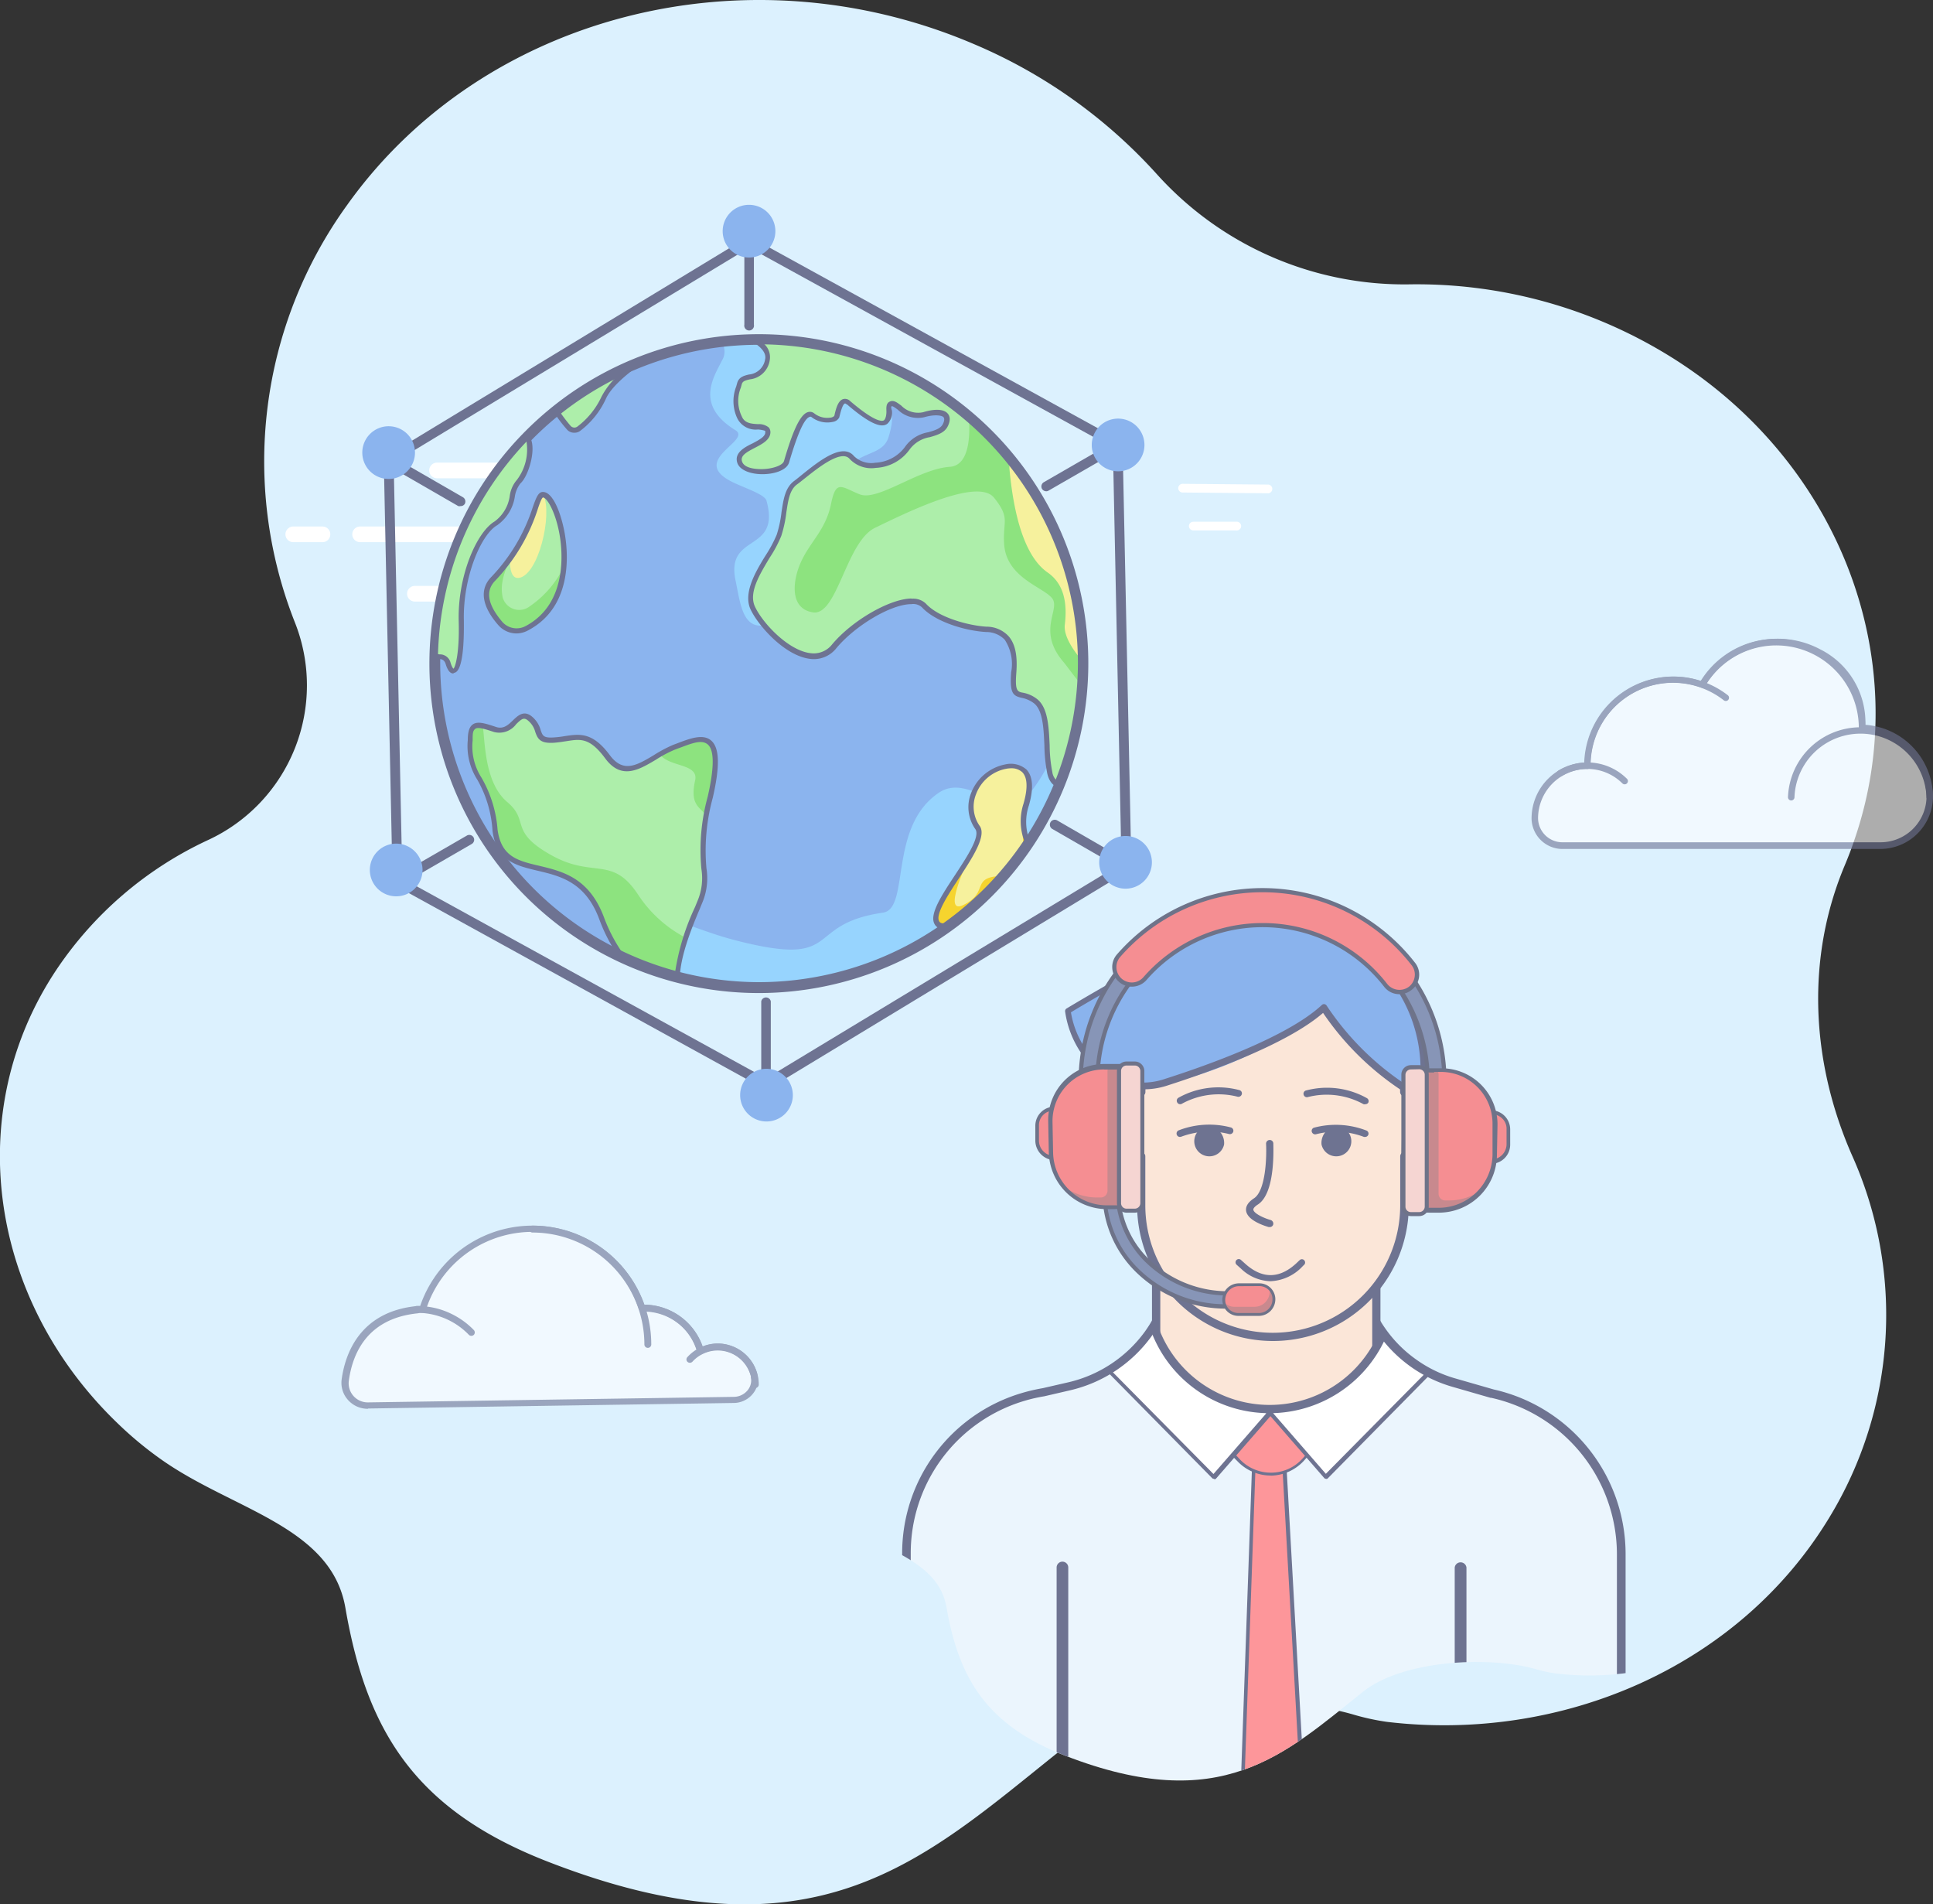 <svg xmlns="http://www.w3.org/2000/svg" xmlns:xlink="http://www.w3.org/1999/xlink" viewBox="0 0 202.48 199.44"><rect x="0" y="0" width="202.48" height="199.44" fill="#333333" stroke="none"/><defs><style>.a7038b00-3b8b-48a9-b88e-de38242d60c7{fill:none;}.f9155a18-df69-43fd-b995-0f028f18c73f{fill:#dcf1fe;}.e1eeb706-1462-4c7f-91cc-c349a013fbd9{opacity:0.6;}.e6e7fe77-a405-44c4-8eb8-0b6311089d38{fill:#fff;}.bc0e4556-86aa-45c4-b999-c3de69390202{fill:#6e7392;}.f6cb1e5e-ef93-4f5b-b6d8-3a9d27625e36{clip-path:url(#e53612c5-35fd-4f38-a8c1-5a5111afbc2e);}.b51f05b0-37ae-4491-9e6a-d5b19e67f469{fill:#8ab3ed;}.bee74369-baf2-421d-b06d-8005f643ca38{fill:#ebf5fd;}.bc89063b-f01a-4030-addf-ac80ef072f8a{fill:#fd969a;}.f36e9aef-684e-4219-827c-54d16aa0cb42{fill:#6e7391;}.ad0d0fe0-6b11-46c1-b5e7-1b2bc0e06aa3{clip-path:url(#f7d2d53b-a152-4bd0-8699-2f455a218e53);}.bb6f1d79-f29b-4ed6-b7fe-a6cd2bc8cb1a{clip-path:url(#f061a410-b5fd-401c-bc41-5f7e9c9618a2);}.af064848-dc0c-4df5-8acc-77732d482937{fill:#fbe6d8;}.fc7a6f7c-ef38-4d24-9a68-fbee061e20f6{fill:#f9c161;}.a96843cf-b9a5-497c-8b57-662abb9a859b{clip-path:url(#b2f24a98-8759-4da5-bcaf-c30b7f5c61df);}.bbb279d8-b700-4c07-aea6-3751e6ad8eaa{fill:#8795b7;}.bf38b82c-3ac3-40cd-9f40-7074e54b6e6d{fill:#6e7389;}.e3c68788-a603-46a6-8e7e-a22f0ce7a455{fill:#f58e92;}.e36c6f94-4fda-4183-ad90-da1f5ecc2b6a{fill:#c8898e;}.ad480823-0c73-41f3-aefc-ce2168b91618{fill:#f5d5d2;}.b40fc1c4-e729-44ce-b535-14b076b31fb7{fill:#8bb4ee;}.b75556bb-d6c7-488c-af9a-066490e6e167{fill:#97d4fe;}.ff9a6595-a201-4529-bf91-ccf6baff1c20{fill:#adeeaa;}.a3b6ce43-93a6-463e-830c-3f1a5fd3c8c5{fill:#8de37f;}.f84b2dad-2fae-4296-aa78-d976d21acbfe{fill:#f6f19d;}.b1bf38ce-14b6-4b57-94ca-fcd2c2a8c0d2{clip-path:url(#bd9ddb61-a025-433a-a3c9-3b7e15f42c59);}.ba18c68d-b1c8-4f8f-9216-45a17e61fea3{fill:#f6d42e;}</style><clipPath id="e53612c5-35fd-4f38-a8c1-5a5111afbc2e"><path class="a7038b00-3b8b-48a9-b88e-de38242d60c7" d="M164.33,87.22a20.39,20.39,0,0,1-15.43-6.71,31.94,31.94,0,0,0-11.28-8c-13.91-5.94-30.06-1.78-38.36,9.86a26.76,26.76,0,0,0-3.21,25.56,10.44,10.44,0,0,1-5.35,13.37,22.7,22.7,0,0,0-9.27,7.93C75.62,138,77.35,149.43,85.18,157a24.32,24.32,0,0,0,2.64,2.19c4.37,3.12,10.46,4.1,11.32,9.12,1.3,7.52,4.25,12.38,12.44,15.56,16.31,6.33,22.92-.08,31.21-6.71,4-3.21,12.9-3.81,18.07-2.36a13.76,13.76,0,0,0,2.1.46c10.71,1.28,21.55-3.34,27.1-12.52a23.87,23.87,0,0,0,1.37-22.18,22.3,22.3,0,0,1-.43-17.79c.21-.51.41-1,.59-1.55,3.83-11.15-1.08-23.62-11.91-30A29.46,29.46,0,0,0,164.33,87.22Z"/></clipPath><clipPath id="f7d2d53b-a152-4bd0-8699-2f455a218e53"><path class="a7038b00-3b8b-48a9-b88e-de38242d60c7" d="M156.3,146h0l-4-1.14a14.12,14.12,0,0,1-8.21-6.34h0L141.47,141l-4.79,4.57h-9.14L121,138.48c-.25.42-.51.83-.79,1.22a14.15,14.15,0,0,1-8.24,5.48l-2.73.63a17.21,17.21,0,0,0-2.15.5h0a17.14,17.14,0,0,0-12.16,16.4v15.16h74.88V162.72A17.15,17.15,0,0,0,156.3,146Z"/></clipPath><clipPath id="f061a410-b5fd-401c-bc41-5f7e9c9618a2"><circle class="a7038b00-3b8b-48a9-b88e-de38242d60c7" cx="132.64" cy="134.7" r="12.85"/></clipPath><clipPath id="b2f24a98-8759-4da5-bcaf-c30b7f5c61df"><path class="a7038b00-3b8b-48a9-b88e-de38242d60c7" d="M156.3,146h0l-4-1.14a14.12,14.12,0,0,1-8.21-6.34h0L141.47,141l-4.79,4.57h-9.14L121,138.48c-.25.42-.51.83-.79,1.22a14.15,14.15,0,0,1-8.24,5.48l-2.73.63a17.21,17.21,0,0,0-2.15.5h0a17.14,17.14,0,0,0-12.16,16.4V192h74.88V162.72A17.15,17.15,0,0,0,156.3,146Z"/></clipPath><clipPath id="bd9ddb61-a025-433a-a3c9-3b7e15f42c59"><circle class="a7038b00-3b8b-48a9-b88e-de38242d60c7" cx="79.51" cy="69.46" r="33.95" transform="translate(-25.83 76.56) rotate(-45)"/></clipPath></defs><g id="a2dfa0dd-9ea0-49ae-ac26-dc036c7a2333" data-name="Layer 2"><g id="f2dcf09e-4ce7-4af9-965a-34748b56b434" data-name="Layer 1"><path class="f9155a18-df69-43fd-b995-0f028f18c73f" d="M147.63,29.78a34.88,34.88,0,0,1-26.38-11.46A54.25,54.25,0,0,0,102,4.61C78.18-5.56,50.57,1.55,36.37,21.46a45.83,45.83,0,0,0-5.49,43.7A17.85,17.85,0,0,1,21.74,88,38.74,38.74,0,0,0,5.89,101.59c-9.94,14.94-7,34.55,6.42,47.46a38.15,38.15,0,0,0,4.51,3.75c7.48,5.33,17.88,7,19.36,15.59,2.22,12.86,7.26,21.17,21.26,26.6,27.89,10.83,39.19-.12,53.37-11.45,6.88-5.5,22.05-6.52,30.88-4a24.51,24.51,0,0,0,3.61.79c18.29,2.17,36.84-5.73,46.33-21.42A40.79,40.79,0,0,0,194,121c-4.32-9.82-4.85-20.7-.74-30.43.36-.86.7-1.75,1-2.65,6.55-19.06-1.84-40.38-20.36-51.22A50.4,50.4,0,0,0,147.63,29.78Z"/><g class="e1eeb706-1462-4c7f-91cc-c349a013fbd9"><path class="e6e7fe77-a405-44c4-8eb8-0b6311089d38" d="M196.91,88.57a5.18,5.18,0,0,0,5.23-5v-.06a7.25,7.25,0,0,0-7.09-7.24h0a8.26,8.26,0,0,0-4.54-7.91,9.11,9.11,0,0,0-12.21,3.41,9,9,0,0,0-12,8.45,5.51,5.51,0,0,0-5.51,5.51v0a2.91,2.91,0,0,0,2.95,2.81Z"/><path class="bc0e4556-86aa-45c4-b999-c3de69390202" d="M170.18,82.14a.34.34,0,0,1-.24-.1,5.19,5.19,0,0,0-6.33-.77.34.34,0,1,1-.35-.58,5.86,5.86,0,0,1,7.16.87.33.33,0,0,1,0,.48A.31.31,0,0,1,170.18,82.14Z"/><path class="bc0e4556-86aa-45c4-b999-c3de69390202" d="M196.91,88.91l-33.19,0a3.24,3.24,0,0,1-3.29-3.15A5.87,5.87,0,0,1,166,79.86a9.34,9.34,0,0,1,9.32-9,9.19,9.19,0,0,1,2.88.47A9.46,9.46,0,0,1,190.66,68a8.57,8.57,0,0,1,4.74,7.91,7.63,7.63,0,0,1,7.08,7.56A5.53,5.53,0,0,1,196.91,88.91Zm-30.63-8.38a5.18,5.18,0,0,0-5.17,5.17,2.55,2.55,0,0,0,2.61,2.51l33.19,0a4.82,4.82,0,0,0,4.89-4.68,7,7,0,0,0-6.76-7h-.33v-.33a7.9,7.9,0,0,0-4.35-7.62,8.79,8.79,0,0,0-11.77,3.28l-.14.24-.27-.1a8.64,8.64,0,0,0-11.56,8.14v.34Z"/><path class="bc0e4556-86aa-45c4-b999-c3de69390202" d="M202.14,83.83a.34.34,0,0,1-.34-.34,6.92,6.92,0,0,0-13.83,0,.34.34,0,0,1-.34.34.34.34,0,0,1-.34-.34,7.6,7.6,0,0,1,15.19,0A.34.34,0,0,1,202.14,83.83Z"/><path class="bc0e4556-86aa-45c4-b999-c3de69390202" d="M166.28,80.53a.35.35,0,0,1-.34-.34A9.33,9.33,0,0,1,181,72.82a.34.34,0,0,1-.41.54,8.65,8.65,0,0,0-14,6.83A.34.34,0,0,1,166.28,80.53Z"/><path class="bc0e4556-86aa-45c4-b999-c3de69390202" d="M195.39,76.24h-.68a8.65,8.65,0,0,0-16.13-4.34l-.58-.34a9.32,9.32,0,0,1,17.39,4.68Z"/></g><path class="e6e7fe77-a405-44c4-8eb8-0b6311089d38" d="M127.06,171.94H109.78a1,1,0,0,1,0-2h17.28a1,1,0,0,1,0,2Z"/><path class="e6e7fe77-a405-44c4-8eb8-0b6311089d38" d="M135.7,179.31H105.87a1,1,0,0,1,0-2H135.7a1,1,0,0,1,0,2Z"/><path class="e6e7fe77-a405-44c4-8eb8-0b6311089d38" d="M144,171.94h-8.4a1,1,0,0,1,0-2H144a1,1,0,0,1,0,2Z"/><path class="e6e7fe77-a405-44c4-8eb8-0b6311089d38" d="M58.78,50.09h-13a.82.82,0,0,1,0-1.64h13a.82.82,0,0,1,0,1.64Z"/><path class="e6e7fe77-a405-44c4-8eb8-0b6311089d38" d="M33.78,56.78H30.72a.82.82,0,0,1,0-1.64h3.06a.82.82,0,0,1,0,1.64Z"/><path class="e6e7fe77-a405-44c4-8eb8-0b6311089d38" d="M52.07,56.78H37.72a.82.82,0,0,1,0-1.64H52.07a.82.82,0,0,1,0,1.64Z"/><path class="e6e7fe77-a405-44c4-8eb8-0b6311089d38" d="M58.24,63H43.46a.82.82,0,0,1,0-1.64H58.24a.82.82,0,0,1,0,1.64Z"/><g class="e1eeb706-1462-4c7f-91cc-c349a013fbd9"><path class="e6e7fe77-a405-44c4-8eb8-0b6311089d38" d="M79,144l0,0a4,4,0,0,0-2.57-2.71,3.81,3.81,0,0,0-3,.25A6.15,6.15,0,0,0,67.46,137l-.22,0a12.07,12.07,0,0,0-23,.17,3.51,3.51,0,0,0-.55-.05c-5.62.55-7.18,4.56-7.57,7.36a2.38,2.38,0,0,0,2.41,2.68l38.32-.58A2.14,2.14,0,0,0,79,144Z"/><path class="bc0e4556-86aa-45c4-b999-c3de69390202" d="M38.52,147.54a2.76,2.76,0,0,1-2.08-.94,2.68,2.68,0,0,1-.65-2.15c.36-2.61,1.86-7.08,7.88-7.67a1.87,1.87,0,0,1,.34,0,12.43,12.43,0,0,1,23.48-.15,6.53,6.53,0,0,1,6.1,4.39,4.14,4.14,0,0,1,2.94-.09,4.31,4.31,0,0,1,2.8,3v0a2.32,2.32,0,0,1-.44,2,2.6,2.6,0,0,1-2,1l-38.31.58Zm5.26-10h0c-5.25.52-6.84,4.12-7.24,7.06a2,2,0,0,0,2,2.27l38.31-.58a1.89,1.89,0,0,0,1.48-.71,1.63,1.63,0,0,0,.31-1.4h0L79,144l-.36.05a3.6,3.6,0,0,0-2.34-2.47,3.41,3.41,0,0,0-2.77.23.34.34,0,0,1-.31,0,.35.35,0,0,1-.2-.23,5.79,5.79,0,0,0-5.56-4.27l-.2,0a.37.37,0,0,1-.36-.25,11.71,11.71,0,0,0-22.3.17.36.36,0,0,1-.37.25l-.24,0Z"/><path class="bc0e4556-86aa-45c4-b999-c3de69390202" d="M49.37,139.9a.36.36,0,0,1-.26-.11,7.53,7.53,0,0,0-5.4-2.3.36.36,0,1,1,0-.71,8,8,0,0,1,3.64.85,8.29,8.29,0,0,1,2.28,1.66.37.37,0,0,1,0,.51A.39.39,0,0,1,49.37,139.9Z"/><path class="bc0e4556-86aa-45c4-b999-c3de69390202" d="M73.24,141.42a.35.35,0,0,1-.33-.24,5.82,5.82,0,0,0-5.45-3.82.36.36,0,1,1,0-.72,6.53,6.53,0,0,1,6.12,4.3.36.36,0,0,1-.21.46Z"/><path class="bc0e4556-86aa-45c4-b999-c3de69390202" d="M79.12,145.36a.36.36,0,0,1-.36-.36,3.58,3.58,0,0,0-6.24-2.38.37.37,0,0,1-.51,0,.35.35,0,0,1,0-.5A4.29,4.29,0,0,1,79.48,145,.36.36,0,0,1,79.12,145.36Z"/><path class="bc0e4556-86aa-45c4-b999-c3de69390202" d="M67.86,141.16a.36.36,0,0,1-.36-.36,11.74,11.74,0,0,0-11.72-11.72.36.36,0,0,1-.36-.36.36.36,0,0,1,.36-.36A12.45,12.45,0,0,1,68.22,140.8.36.36,0,0,1,67.86,141.16Z"/></g><path class="e6e7fe77-a405-44c4-8eb8-0b6311089d38" d="M129.48,55.55h0l-4.49,0a.46.46,0,0,1-.45-.46.46.46,0,0,1,.46-.45h0l4.48,0a.46.46,0,1,1,0,.91Z"/><path class="e6e7fe77-a405-44c4-8eb8-0b6311089d38" d="M132.87,51.66h0l-9-.08a.46.46,0,0,1-.45-.46.46.46,0,0,1,.46-.45h0l9,.08a.46.46,0,0,1,0,.91Z"/><g class="f6cb1e5e-ef93-4f5b-b6d8-3a9d27625e36"><path class="b51f05b0-37ae-4491-9e6a-d5b19e67f469" d="M132.59,96.26h.9A15.7,15.7,0,0,1,149.2,112v7.34a12.29,12.29,0,0,1-12.29,12.29h-7.73a12.29,12.29,0,0,1-12.29-12.29V112a15.7,15.7,0,0,1,15.7-15.7Z"/><path class="bee74369-baf2-421d-b06d-8005f643ca38" d="M156.3,146h0l-4-1.14a14.12,14.12,0,0,1-8.21-6.34h0L141.47,141l-4.79,4.57h-9.14L121,138.48c-.25.42-.51.83-.79,1.22a14.15,14.15,0,0,1-8.24,5.48l-2.73.63a17.21,17.21,0,0,0-2.15.5h0a17.14,17.14,0,0,0-12.16,16.4v29.89h74.88V162.72A17.15,17.15,0,0,0,156.3,146Z"/><polygon class="bc89063b-f01a-4030-addf-ac80ef072f8a" points="136.67 191.73 133.32 197.25 129.97 191.73 131.36 152.38 134.46 152.38 136.67 191.73"/><path class="f36e9aef-684e-4219-827c-54d16aa0cb42" d="M133.32,197.45a.21.21,0,0,1-.17-.1l-3.35-5.52a.2.2,0,0,1,0-.11l1.39-39.35a.2.2,0,0,1,.2-.2h3.1a.2.2,0,0,1,.2.19l2.21,39.36a.2.2,0,0,1,0,.11l-3.35,5.52A.19.19,0,0,1,133.32,197.45Zm-3.14-5.78,3.14,5.19,3.15-5.18-2.2-39.1h-2.72Z"/><path class="bc89063b-f01a-4030-addf-ac80ef072f8a" d="M133.18,147.17l-4.42,4.72,1,1a4.62,4.62,0,0,0,6.82-.09l.83-.94Z"/><path class="f36e9aef-684e-4219-827c-54d16aa0cb42" d="M133.09,154.53a4.79,4.79,0,0,1-3.48-1.51l-1-1a.17.17,0,0,1,0-.21l4.42-4.73a.12.12,0,0,1,.11,0,.13.13,0,0,1,.11,0l4.2,4.72a.15.15,0,0,1,0,.2l-.83.94a4.8,4.8,0,0,1-3.51,1.6ZM129,151.89l.86.93a4.47,4.47,0,0,0,3.26,1.41h.06a4.44,4.44,0,0,0,3.28-1.5l.74-.84-4-4.5Z"/><g class="ad0d0fe0-6b11-46c1-b5e7-1b2bc0e06aa3"><polygon class="e6e7fe77-a405-44c4-8eb8-0b6311089d38" points="116.09 143.51 127.12 154.67 132.93 148 119.79 137.74 116.09 143.51"/><path class="f36e9aef-684e-4219-827c-54d16aa0cb42" d="M127.12,154.87a.2.2,0,0,1-.14-.06l-11-11.16a.21.21,0,0,1,0-.25l3.7-5.77a.21.21,0,0,1,.3,0l13.13,10.26a.22.22,0,0,1,.08.14.27.27,0,0,1,0,.15l-5.81,6.67a.21.21,0,0,1-.14.07Zm-10.78-11.39,10.77,10.89,5.53-6.35-12.8-10Z"/><polygon class="e6e7fe77-a405-44c4-8eb8-0b6311089d38" points="149.91 143.51 138.87 154.67 133.07 148 146.2 137.74 149.91 143.51"/><path class="f36e9aef-684e-4219-827c-54d16aa0cb42" d="M138.87,154.87h0a.21.21,0,0,1-.15-.07l-5.8-6.67a.21.21,0,0,1,0-.29l13.14-10.26a.18.18,0,0,1,.16,0,.2.2,0,0,1,.13.09l3.71,5.77a.2.2,0,0,1,0,.25l-11,11.16A.2.2,0,0,1,138.87,154.87ZM133.36,148l5.52,6.35,10.77-10.89-3.5-5.45Z"/></g><path class="f36e9aef-684e-4219-827c-54d16aa0cb42" d="M169.81,193H94.94a.44.44,0,0,1-.44-.43V162.72A17.49,17.49,0,0,1,107,145.9a19,19,0,0,1,2.23-.52l2.7-.62a13.76,13.76,0,0,0,8-5.31,13.34,13.34,0,0,0,.76-1.19.44.44,0,0,1,.7-.07l6.39,6.95h8.77l7.31-7a.41.41,0,0,1,.35-.12.47.47,0,0,1,.32.21,13.41,13.41,0,0,0,3.9,4.21,13.25,13.25,0,0,0,4.05,1.93l4,1.15h0a17.68,17.68,0,0,1,13.8,17.17v29.89A.43.43,0,0,1,169.81,193Zm-74.44-.86h74V162.72a16.8,16.8,0,0,0-13.17-16.33l-.07,0-3.95-1.14a14.38,14.38,0,0,1-8.17-6.07L137,145.89a.45.45,0,0,1-.29.12h-9.14a.43.43,0,0,1-.32-.14l-6.13-6.67c-.16.26-.34.51-.51.76a14.61,14.61,0,0,1-8.5,5.64l-2.72.63a16.46,16.46,0,0,0-2.12.49,16.63,16.63,0,0,0-11.87,16Z"/><g class="bb6f1d79-f29b-4ed6-b7fe-a6cd2bc8cb1a"><rect class="af064848-dc0c-4df5-8acc-77732d482937" x="121.1" y="128.81" width="23.07" height="27.02"/><path class="f36e9aef-684e-4219-827c-54d16aa0cb42" d="M144.17,156.27H121.1a.44.44,0,0,1-.43-.44v-27a.44.44,0,0,1,.43-.43h23.07a.43.43,0,0,1,.43.43v27A.44.44,0,0,1,144.17,156.27Zm-22.63-.87h22.2V129.24h-22.2Z"/></g><path class="af064848-dc0c-4df5-8acc-77732d482937" d="M149.92,113.59a2.7,2.7,0,0,0-2.83.78,13.77,13.77,0,0,0-13.77-13.45h0a13.78,13.78,0,0,0-13.77,13.45,2.7,2.7,0,0,0-2.83-.78c-1.4.59-1.83,2.73-1,4.78.8,1.89,2.44,3,3.79,2.73v5.13A13.78,13.78,0,0,0,133.32,140h0a13.78,13.78,0,0,0,13.78-13.78V121.1c1.35.31,3-.84,3.79-2.73C151.76,116.32,151.32,114.18,149.92,113.59Z"/><polygon class="fc7a6f7c-ef38-4d24-9a68-fbee061e20f6" points="117.49 113.75 118.92 109.96 123.11 112.97 119.28 114.09 117.49 113.75"/><path class="f36e9aef-684e-4219-827c-54d16aa0cb42" d="M133.32,140.44a14.23,14.23,0,0,1-14.21-14.21v-4.65h0c-1.43,0-3-1.22-3.74-3a5.41,5.41,0,0,1-.38-3.18,2.61,2.61,0,0,1,4.19-1.82,14.21,14.21,0,0,1,28.32,0,2.83,2.83,0,0,1,2.61-.34h0c1.62.69,2.15,3.08,1.2,5.34-.77,1.83-2.31,3-3.74,3h0v4.65A14.22,14.22,0,0,1,133.32,140.44Zm-13.78-19.78a.45.45,0,0,1,.27.1.43.43,0,0,1,.16.34v5.13a13.35,13.35,0,0,0,26.7,0V121.1a.43.43,0,0,1,.16-.34.45.45,0,0,1,.37-.08c1.15.26,2.59-.82,3.3-2.48s.41-3.72-.75-4.21a2.29,2.29,0,0,0-2.36.69.44.44,0,0,1-.46.09.45.45,0,0,1-.27-.39,13.34,13.34,0,0,0-26.68,0,.44.44,0,0,1-.26.39.43.43,0,0,1-.46-.09,2.27,2.27,0,0,0-2.37-.69,2,2,0,0,0-1.08,1.53,4.56,4.56,0,0,0,.34,2.68c.7,1.66,2.15,2.74,3.29,2.48Z"/><path class="b51f05b0-37ae-4491-9e6a-d5b19e67f469" d="M143.46,101.28,139.4,105a41.23,41.23,0,0,1-15.28,8l-1.12.28a9,9,0,0,1-10.86-6.16,8.45,8.45,0,0,1-.24-1.28h0s5.14-3.13,12.83-7.18S138.47,96.88,143.46,101.28Z"/><path class="b51f05b0-37ae-4491-9e6a-d5b19e67f469" d="M134.87,99.48s5,9.85,12.21,14.44c0,0,3.63-3.14-2.77-11.92A7.43,7.43,0,0,0,134.87,99.48Z"/><path class="f36e9aef-684e-4219-827c-54d16aa0cb42" d="M133,128.51h-.1c-.37-.11-2.21-.66-2.37-1.69-.07-.48.21-.92.82-1.32,1.25-.81,1.34-4.4,1.27-5.71a.38.38,0,0,1,.36-.4.37.37,0,0,1,.4.35c0,.53.23,5.2-1.61,6.4-.33.21-.51.42-.48.56.06.39,1.09.87,1.81,1.07a.4.4,0,0,1,.27.47A.38.38,0,0,1,133,128.51Z"/><path class="f36e9aef-684e-4219-827c-54d16aa0cb42" d="M133,148a13.22,13.22,0,0,1-12.33-8.35.43.43,0,0,1,.8-.32,12.42,12.42,0,0,0,22.84.52.43.43,0,0,1,.79.36A13.32,13.32,0,0,1,133,148Z"/><path class="f36e9aef-684e-4219-827c-54d16aa0cb42" d="M138.43,119.87a1.58,1.58,0,1,0,1.54-1.93A1.77,1.77,0,0,0,138.43,119.87Z"/><path class="f36e9aef-684e-4219-827c-54d16aa0cb42" d="M143,119.07l-.12,0a8.29,8.29,0,0,0-5-.29.37.37,0,0,1-.46-.22.35.35,0,0,1,.22-.46,8.89,8.89,0,0,1,5.47.29.35.35,0,0,1,.22.45A.36.36,0,0,1,143,119.07Z"/><path class="f36e9aef-684e-4219-827c-54d16aa0cb42" d="M143,115.64a.33.33,0,0,1-.17,0,8,8,0,0,0-5.82-.75.35.35,0,0,1-.45-.23.35.35,0,0,1,.22-.45,8.55,8.55,0,0,1,6.39.79.36.36,0,0,1,.15.49A.37.37,0,0,1,143,115.64Z"/><path class="f36e9aef-684e-4219-827c-54d16aa0cb42" d="M128.22,119.87a1.58,1.58,0,1,1-1.54-1.93A1.77,1.77,0,0,1,128.22,119.87Z"/><path class="f36e9aef-684e-4219-827c-54d16aa0cb42" d="M123.6,119.07a.36.36,0,0,1-.34-.25.36.36,0,0,1,.23-.45,8.86,8.86,0,0,1,5.46-.29.36.36,0,0,1,.23.45.37.37,0,0,1-.46.23,8.44,8.44,0,0,0-5,.29Z"/><path class="f36e9aef-684e-4219-827c-54d16aa0cb42" d="M123.62,115.64a.34.34,0,0,1-.31-.19.36.36,0,0,1,.14-.49,8.55,8.55,0,0,1,6.39-.79.35.35,0,0,1,.23.45.37.37,0,0,1-.46.23,8,8,0,0,0-5.82.75A.33.33,0,0,1,123.62,115.64Z"/><path class="f36e9aef-684e-4219-827c-54d16aa0cb42" d="M147.07,114.25a.26.26,0,0,1-.17,0,29.63,29.63,0,0,1-8.31-8.17c-3.76,3.27-11.85,6.18-16.42,7.64a7.79,7.79,0,0,1-5.32-.23l-.09,0a10.28,10.28,0,0,1-5.19-7.56.32.32,0,0,1,.15-.31s4.44-2.7,11-6.23a15.86,15.86,0,0,1,9.83-3.37h.9a16,16,0,0,1,16,16v1.48a.33.33,0,1,1-.65,0V112a15.39,15.39,0,0,0-15.38-15.37h-.9a15.27,15.27,0,0,0-9.47,3.26c-5.88,3.15-10,5.59-10.87,6.13a9.64,9.64,0,0,0,4.79,6.83l.06,0A7.1,7.1,0,0,0,122,113c4.64-1.48,12.94-4.46,16.46-7.75a.33.33,0,0,1,.27-.09.36.36,0,0,1,.23.15,29.32,29.32,0,0,0,8.32,8.29.33.33,0,0,1,.1.46A.32.32,0,0,1,147.07,114.25Z"/><g class="a96843cf-b9a5-497c-8b57-662abb9a859b"><path class="f36e9aef-684e-4219-827c-54d16aa0cb42" d="M111.29,189.7a.61.61,0,0,1-.61-.61V164.16a.61.61,0,0,1,1.22,0v24.93A.61.61,0,0,1,111.29,189.7Z"/><path class="f36e9aef-684e-4219-827c-54d16aa0cb42" d="M153,188a.61.61,0,0,1-.62-.61V164.16a.62.62,0,0,1,1.23,0v23.27A.61.61,0,0,1,153,188Z"/></g><path class="bc0e4556-86aa-45c4-b999-c3de69390202" d="M133.06,134.18a4.63,4.63,0,0,1-3.07-1.32l-.47-.42a.34.34,0,0,1,0-.48.34.34,0,0,1,.48,0l.47.42c1.85,1.64,3.71,1.54,5.54-.29l.12-.11a.33.33,0,0,1,.48,0,.34.34,0,0,1,0,.48l-.12.11A4.87,4.87,0,0,1,133.06,134.18Z"/><path class="bbb279d8-b700-4c07-aea6-3751e6ad8eaa" d="M128.48,136.83a.83.83,0,0,0,.79-.69.56.56,0,0,0-.57-.68c-6.51,0-11.72-4.9-11.61-10.93a.56.56,0,0,0-.68-.58.81.81,0,0,0-.7.77C115.59,131.39,121.32,136.83,128.48,136.83Z"/><path class="bf38b82c-3ac3-40cd-9f40-7074e54b6e6d" d="M128.48,137.05a13.47,13.47,0,0,1-9.59-3.93,11.67,11.67,0,0,1-3.41-8.4,1.07,1.07,0,0,1,.9-1,.86.86,0,0,1,.67.19.81.81,0,0,1,.27.62,10,10,0,0,0,2.94,7.26,11.86,11.86,0,0,0,8.44,3.44.79.79,0,0,1,.62.28.83.83,0,0,1,.18.67A1.06,1.06,0,0,1,128.48,137.05Zm-12-12.89h-.07a.61.61,0,0,0-.51.55,11.21,11.21,0,0,0,3.28,8.09,13,13,0,0,0,9.27,3.79.61.61,0,0,0,.57-.49.4.4,0,0,0-.07-.31.36.36,0,0,0-.28-.12,12.34,12.34,0,0,1-8.76-3.57,10.53,10.53,0,0,1-3.07-7.59.34.34,0,0,0-.36-.36Z"/><path class="e3c68788-a603-46a6-8e7e-a22f0ce7a455" d="M129.72,137.66h2.14a1.58,1.58,0,0,0,1.58-1.55h0a1.52,1.52,0,0,0-1.52-1.56h-2.15a1.6,1.6,0,0,0-1.58,1.56h0A1.53,1.53,0,0,0,129.72,137.66Z"/><path class="e36c6f94-4fda-4183-ad90-da1f5ecc2b6a" d="M133,135a1.53,1.53,0,0,1,0,.3,1.6,1.6,0,0,1-1.59,1.56h-2.14a1.5,1.5,0,0,1-1-.42,1.52,1.52,0,0,0,1.5,1.25h2.14a1.58,1.58,0,0,0,1.58-1.55A1.5,1.5,0,0,0,133,135Z"/><path class="bf38b82c-3ac3-40cd-9f40-7074e54b6e6d" d="M131.86,137.81h-2.14a1.68,1.68,0,0,1-1.2-.5,1.73,1.73,0,0,1-.48-1.21,1.74,1.74,0,0,1,1.73-1.7h2.15a1.67,1.67,0,0,1,1.67,1.71A1.74,1.74,0,0,1,131.86,137.81Zm-2.09-3.11a1.44,1.44,0,0,0-1.43,1.41,1.37,1.37,0,0,0,1.38,1.4h2.14a1.43,1.43,0,0,0,1.43-1.41,1.35,1.35,0,0,0-.39-1,1.39,1.39,0,0,0-1-.41Z"/><path class="bbb279d8-b700-4c07-aea6-3751e6ad8eaa" d="M150.42,124a.87.87,0,0,1-.87-.88v-9.93a17.3,17.3,0,0,0-34.6,0v9.93a.88.88,0,0,1-1.75,0v-9.93a19.05,19.05,0,0,1,38.1,0v9.93A.87.87,0,0,1,150.42,124Z"/><path class="bf38b82c-3ac3-40cd-9f40-7074e54b6e6d" d="M150.42,124.26a1.09,1.09,0,0,1-1.09-1.1v-9.93a17.08,17.08,0,0,0-34.16,0v9.93a1.1,1.1,0,0,1-2.19,0v-9.93a19.27,19.27,0,0,1,38.54,0v9.93A1.1,1.1,0,0,1,150.42,124.26ZM132.25,95.71a17.54,17.54,0,0,1,17.52,17.52v9.93a.65.65,0,0,0,.65.66.66.66,0,0,0,.66-.66v-9.93a18.83,18.83,0,0,0-37.66,0v9.93a.66.66,0,0,0,1.31,0v-9.93A17.54,17.54,0,0,1,132.25,95.71Z"/><path class="e3c68788-a603-46a6-8e7e-a22f0ce7a455" d="M146.59,103.9a1.81,1.81,0,0,1-1.44-.71,16.35,16.35,0,0,0-25.21-.71,1.83,1.83,0,1,1-2.76-2.41,20,20,0,0,1,30.86.87,1.84,1.84,0,0,1-1.45,3Z"/><path class="bf38b82c-3ac3-40cd-9f40-7074e54b6e6d" d="M146.59,104.12a2,2,0,0,1-1.61-.79,16.12,16.12,0,0,0-24.88-.7,2.05,2.05,0,0,1-3.59-1.22,2,2,0,0,1,.51-1.48,20.22,20.22,0,0,1,31.19.88,2,2,0,0,1-.36,2.87A2,2,0,0,1,146.59,104.12Zm-14.34-7.45a16.47,16.47,0,0,1,13.07,6.39,1.65,1.65,0,0,0,2.26.28,1.61,1.61,0,0,0,.61-1.08,1.57,1.57,0,0,0-.33-1.18,19.78,19.78,0,0,0-30.52-.86,1.61,1.61,0,0,0,2.43,2.12A16.56,16.56,0,0,1,132.25,96.67Z"/><path class="e3c68788-a603-46a6-8e7e-a22f0ce7a455" d="M110.45,121.27h0a1.83,1.83,0,0,1-1.82-1.78l0-1.61a1.76,1.76,0,0,1,1.76-1.79h0a1.82,1.82,0,0,1,1.82,1.79l0,1.61A1.75,1.75,0,0,1,110.45,121.27Z"/><path class="bf38b82c-3ac3-40cd-9f40-7074e54b6e6d" d="M110.45,121.5a2.06,2.06,0,0,1-2-2l0-1.6a2,2,0,0,1,2-2,2.06,2.06,0,0,1,2,2l0,1.6a2,2,0,0,1-.57,1.43A2,2,0,0,1,110.45,121.5Zm-.09-5.18a1.52,1.52,0,0,0-1.53,1.56l0,1.6a1.6,1.6,0,0,0,1.59,1.57,1.54,1.54,0,0,0,1.54-1.56l0-1.6A1.61,1.61,0,0,0,110.36,116.32Z"/><path class="e3c68788-a603-46a6-8e7e-a22f0ce7a455" d="M119.44,113.31a1.6,1.6,0,0,0-1.58-1.58h-2.19a5.63,5.63,0,0,0-5.64,5.74l0,3.19a5.89,5.89,0,0,0,5.85,5.74h.67l1.58-.05a1.55,1.55,0,0,0,1.47-1.57Z"/><path class="e36c6f94-4fda-4183-ad90-da1f5ecc2b6a" d="M119.65,124.78l-.21-11.47a1.59,1.59,0,0,0-1.11-1.49h0a1.94,1.94,0,0,0-.42-.07h-1.77a.81.81,0,0,0-.13.44V124.7a.71.71,0,0,1-.71.71h-.39a5.85,5.85,0,0,1-3.41-1.1h0a5.85,5.85,0,0,0,4.48,2.09h.77l.74,0,.74,0,.14,0h0A1.53,1.53,0,0,0,119.65,124.78Z"/><path class="bf38b82c-3ac3-40cd-9f40-7074e54b6e6d" d="M116.6,126.63h-.67a6.1,6.1,0,0,1-6.07-6l-.06-3.2a5.87,5.87,0,0,1,5.87-6h2.2a1.82,1.82,0,0,1,1.8,1.79l.2,11.48a1.75,1.75,0,0,1-1.68,1.79C117.5,126.61,116.81,126.63,116.6,126.63ZM115.67,112a5.41,5.41,0,0,0-5.42,5.51l.06,3.2a5.64,5.64,0,0,0,5.62,5.52h.67c.2,0,.9,0,1.57-.06a1.3,1.3,0,0,0,1.25-1.34l-.2-11.47a1.37,1.37,0,0,0-1.36-1.35h-2.19Z"/><rect class="ad480823-0c73-41f3-aefc-ce2168b91618" x="117.19" y="111.38" width="2.46" height="15.38" rx="0.8"/><path class="bf38b82c-3ac3-40cd-9f40-7074e54b6e6d" d="M118.85,127H118a1,1,0,0,1-1-1V112.17a1,1,0,0,1,1-1h.87a1,1,0,0,1,1,1V126A1,1,0,0,1,118.85,127ZM118,111.59a.57.57,0,0,0-.57.58V126a.57.57,0,0,0,.57.58h.87a.58.58,0,0,0,.58-.58V112.17a.58.58,0,0,0-.58-.58Z"/><path class="e3c68788-a603-46a6-8e7e-a22f0ce7a455" d="M156.19,121.66h0a1.84,1.84,0,0,0,1.82-1.79l0-1.61a1.76,1.76,0,0,0-1.76-1.79h0a1.83,1.83,0,0,0-1.82,1.79l0,1.61A1.76,1.76,0,0,0,156.19,121.66Z"/><path class="bf38b82c-3ac3-40cd-9f40-7074e54b6e6d" d="M156.19,121.88a2,2,0,0,1-2-2l0-1.6a2,2,0,0,1,2-2,2,2,0,0,1,2,2l0,1.6A2,2,0,0,1,156.19,121.88Zm.09-5.18a1.61,1.61,0,0,0-1.6,1.57l0,1.6a1.48,1.48,0,0,0,.43,1.1,1.51,1.51,0,0,0,1.1.46,1.61,1.61,0,0,0,1.6-1.57l0-1.6a1.48,1.48,0,0,0-.43-1.1A1.51,1.51,0,0,0,156.28,116.7Z"/><path class="e3c68788-a603-46a6-8e7e-a22f0ce7a455" d="M147.2,113.69a1.6,1.6,0,0,1,1.58-1.57H151a5.64,5.64,0,0,1,5.64,5.74l-.06,3.19a5.9,5.9,0,0,1-5.85,5.75H150l-1.58-.06a1.54,1.54,0,0,1-1.46-1.57Z"/><path class="e36c6f94-4fda-4183-ad90-da1f5ecc2b6a" d="M148.33,126.72h.13l.74,0,.74,0h.77a5.86,5.86,0,0,0,4.48-2.1h0a5.83,5.83,0,0,1-3.41,1.1h-.39a.7.7,0,0,1-.7-.71V112.55a.74.74,0,0,0-.14-.44h-1.77a1.4,1.4,0,0,0-.41.06h-.05a1.59,1.59,0,0,0-1.12,1.49l-.2,11.47A1.54,1.54,0,0,0,148.33,126.72Z"/><path class="bf38b82c-3ac3-40cd-9f40-7074e54b6e6d" d="M150.71,127H150c-.2,0-.89,0-1.59-.06a1.75,1.75,0,0,1-1.68-1.79l.21-11.48h0a1.82,1.82,0,0,1,1.8-1.79H151a5.87,5.87,0,0,1,5.86,6l-.06,3.2A6.09,6.09,0,0,1,150.71,127Zm-.46-14.68h-1.47a1.36,1.36,0,0,0-1.35,1.35l-.21,11.47a1.33,1.33,0,0,0,1.25,1.35l1.57,0h.67a5.65,5.65,0,0,0,5.63-5.52l0-3.19a5.41,5.41,0,0,0-5.41-5.52h-.73Z"/><rect class="ad480823-0c73-41f3-aefc-ce2168b91618" x="147" y="111.76" width="2.46" height="15.38" rx="0.8" transform="translate(296.45 238.89) rotate(180)"/><path class="bf38b82c-3ac3-40cd-9f40-7074e54b6e6d" d="M148.66,127.36h-.87a1,1,0,0,1-1-1V112.55a1,1,0,0,1,1-1h.87a1,1,0,0,1,1,1v13.79A1,1,0,0,1,148.66,127.36ZM147.79,112a.57.57,0,0,0-.57.57v13.79a.57.57,0,0,0,.57.58h.87a.58.58,0,0,0,.58-.58V112.55a.58.58,0,0,0-.58-.57Z"/></g><path class="bc0e4556-86aa-45c4-b999-c3de69390202" d="M48.24,53A.48.48,0,0,1,48,53l-7.52-4.34a.54.54,0,0,1-.26-.44.52.52,0,0,1,.25-.44L78.19,24.9a.51.51,0,0,1,.78.43V34a.51.51,0,1,1-1,0V26.24L41.72,48.17l6.78,3.91a.52.52,0,0,1,.18.7A.49.49,0,0,1,48.24,53Z"/><path class="bc0e4556-86aa-45c4-b999-c3de69390202" d="M41.63,92.81a.59.59,0,0,1-.25-.07.49.49,0,0,1-.26-.43L40.2,48.19a.52.52,0,0,1,.5-.52.51.51,0,0,1,.53.5l.9,43.25,6.77-3.91a.51.51,0,0,1,.7.18.51.51,0,0,1-.19.7l-7.52,4.35A.59.59,0,0,1,41.63,92.81Z"/><path class="bc0e4556-86aa-45c4-b999-c3de69390202" d="M80.29,114.07A.45.45,0,0,1,80,114a.51.51,0,0,1-.26-.44v-8.69a.51.51,0,0,1,1,0v7.78L117,90.72l-6.78-3.91a.52.52,0,0,1-.18-.7.51.51,0,0,1,.7-.19l7.52,4.35a.51.51,0,0,1,.26.43.55.55,0,0,1-.25.45L80.56,114A.56.56,0,0,1,80.29,114.07Z"/><path class="bc0e4556-86aa-45c4-b999-c3de69390202" d="M109.6,51.45a.53.53,0,0,1-.45-.25.52.52,0,0,1,.19-.7l6.74-3.89L78.21,25.78a.51.51,0,1,1,.5-.89l38.66,21.26a.52.52,0,0,1,0,.89l-7.53,4.34A.47.47,0,0,1,109.6,51.45Z"/><path class="bc0e4556-86aa-45c4-b999-c3de69390202" d="M80.29,114.07A.57.57,0,0,1,80,114L41.39,92.74a.51.51,0,1,1,.49-.89l38.66,21.26a.5.5,0,0,1,.2.69A.51.51,0,0,1,80.29,114.07Z"/><path class="bc0e4556-86aa-45c4-b999-c3de69390202" d="M118,91.22a.52.52,0,0,1-.52-.5l-.91-44.11a.5.5,0,0,1,.5-.52.52.52,0,0,1,.52.5l.92,44.11a.52.52,0,0,1-.5.52Z"/><path class="b40fc1c4-e729-44ce-b535-14b076b31fb7" d="M43.47,47.4a2.76,2.76,0,1,1-2.75-2.76A2.76,2.76,0,0,1,43.47,47.4Z"/><path class="b40fc1c4-e729-44ce-b535-14b076b31fb7" d="M81.22,24.2a2.76,2.76,0,1,1-2.76-2.75A2.76,2.76,0,0,1,81.22,24.2Z"/><path class="b40fc1c4-e729-44ce-b535-14b076b31fb7" d="M83.05,114.69a2.76,2.76,0,1,1-2.76-2.76A2.77,2.77,0,0,1,83.05,114.69Z"/><path class="b40fc1c4-e729-44ce-b535-14b076b31fb7" d="M119.88,46.6a2.76,2.76,0,1,1-2.76-2.76A2.76,2.76,0,0,1,119.88,46.6Z"/><path class="b40fc1c4-e729-44ce-b535-14b076b31fb7" d="M44.26,91.11a2.76,2.76,0,1,1-2.76-2.76A2.77,2.77,0,0,1,44.26,91.11Z"/><path class="b40fc1c4-e729-44ce-b535-14b076b31fb7" d="M120.66,90.31a2.76,2.76,0,1,1-2.76-2.76A2.76,2.76,0,0,1,120.66,90.31Z"/><circle class="b40fc1c4-e729-44ce-b535-14b076b31fb7" cx="79.51" cy="69.46" r="33.95" transform="translate(-25.83 76.56) rotate(-45)"/><path class="b75556bb-d6c7-488c-af9a-066490e6e167" d="M113.26,73.06l-1.6-1.77a17.61,17.61,0,0,1-4.3,12.4c-2.08,2.33-5.85-2.79-9-.68-5.36,3.58-3,12.15-5.87,12.57-8.47,1.23-4,5.83-15.36,2.92-3.22-.83-4.76-1.69-8.73-2.77-3.31-.9-.42,4.27.64,6a34,34,0,0,0,44.22-28.69Z"/><path class="b75556bb-d6c7-488c-af9a-066490e6e167" d="M75.52,35.75a1.75,1.75,0,0,1,.11,2c-.87,1.75-2.87,4.67,1.4,7.3,1.84,1.13-5.23,3.23,0,5.58,1.4.63,3.09,1.2,3.26,1.81,1.53,5.53-4.31,3.31-3.24,8.36.57,2.68.77,6.28,4.73,4s5-11.15,6.3-14.49,4.31-2.27,5-4.55.83-4.37-3.63-6.11a15.27,15.27,0,0,1-5.12-3.79,33.4,33.4,0,0,0-8.82-.11Z"/><path class="ff9a6595-a201-4529-bf91-ccf6baff1c20" d="M70.63,78.24c-2.63,1-4.88,3.89-7,1S60.11,77.38,58,77.51s-1.13-1.13-2.47-2.25S53.72,77,51.84,76.39s-2.58-.8-2.6,1.13c-.05,4.74,1.73,2.88,2.62,9.39.86,6.31,8.27,1.49,11.16,9.25a16.76,16.76,0,0,0,2.15,4.07A33.39,33.39,0,0,0,71,102.31C71,100,72.3,97,73.29,94.52c1.37-3.39-.63-3.39,1.11-11S73.26,77.23,70.63,78.24Z"/><path class="a3b6ce43-93a6-463e-830c-3f1a5fd3c8c5" d="M71.85,98.22a13.3,13.3,0,0,1-5-4.51c-2.74-4.17-4.66-1.66-9.12-4.16S55.51,86,53.14,84s-2.32-6.16-2.57-8c-.93-.19-1.31.09-1.33,1.5-.05,4.74,1.73,2.88,2.62,9.39.86,6.31,8.27,1.49,11.16,9.25a16.76,16.76,0,0,0,2.15,4.07A33.39,33.39,0,0,0,71,102.31,13.7,13.7,0,0,1,71.85,98.22Z"/><path class="a3b6ce43-93a6-463e-830c-3f1a5fd3c8c5" d="M69.14,79c.93,1.36,4.09.93,3.67,2.75-.65,2.89.87,2.82,1.18,3.82.1-.62.24-1.3.41-2.06,1.74-7.64-1.14-6.26-3.77-5.25A9.84,9.84,0,0,0,69.14,79Z"/><path class="ff9a6595-a201-4529-bf91-ccf6baff1c20" d="M55.22,65.79a2.3,2.3,0,0,1-2.82-.5c-1-1.2-2.2-3.1-.77-4.62,4.66-5,4.33-9,5.3-8.84C58.56,52.06,61.59,62.37,55.22,65.79Z"/><path class="a3b6ce43-93a6-463e-830c-3f1a5fd3c8c5" d="M55.22,65.79a7.64,7.64,0,0,0,3.83-6.41,10.69,10.69,0,0,1-3.56,4.12,1.8,1.8,0,0,1-2.83-.92c-.29-1.35.1-2.4.71-4a19.34,19.34,0,0,1-1.74,2.11c-1.43,1.52-.28,3.42.77,4.62A2.3,2.3,0,0,0,55.22,65.79Z"/><path class="f84b2dad-2fae-4296-aa78-d976d21acbfe" d="M53.4,58.53c0,1.18.21,2.06.93,2,2.08-.28,3.56-6.64,2.6-8.66C56.11,51.71,56.21,54.61,53.4,58.53Z"/><path class="ff9a6595-a201-4529-bf91-ccf6baff1c20" d="M79.45,35.51H79c.92.58,1.55,1.29,1.34,2.11-.62,2.38-2.59,1.27-2.92,2.46a4.28,4.28,0,0,0,0,3.52c.67,1.67,3.13.41,3,1.66s-3.37,1.51-2.95,3,4.55,1.24,4.92,0,1.62-5.7,2.75-4.86,2.38.51,2.5.17.38-2.21,1.25-1.46,3.14,2.62,3.89,2,0-1.75.62-1.88S95,43.93,96.75,43.4s2.88-.16,2.26,1.09-3,.72-4,2.43-4.5,2.47-5.76,1-4.51,1.64-5.88,2.64-1,3.38-1.75,5.51-3.87,5.27-2.74,7.65,5.9,7.13,8.53,4,8-5.77,9.38-4.27,4.52,2.37,6.52,2.49,3.14,1.25,2.89,4.51.63,1.75,2.26,3,.94,5.21,1.52,7.51c.2.79.58,1.17,1,1.23a34.66,34.66,0,0,0,1.81-6.08,33.41,33.41,0,0,0,.64-6.68A34,34,0,0,0,79.45,35.51Z"/><path class="a3b6ce43-93a6-463e-830c-3f1a5fd3c8c5" d="M101.48,43.59c.18,2.25,0,5.17-2,5.3-3.27.22-7.52,3.64-9.43,2.88s-2.47-1.6-3,1-2,3.79-3,5.77-1.49,5.17,1.09,5.59,3.47-7.39,6.53-8.86,10.71-5.31,12.45-3.15.91,2.44,1.06,4.83c.21,3.52,4,4.49,5,5.67s-1.67,3.38,1.26,6.76c.19.21,1.19,1.6,2,2.56q.09-1.25.09-2.52A33.84,33.84,0,0,0,101.48,43.59Z"/><path class="f84b2dad-2fae-4296-aa78-d976d21acbfe" d="M105.73,49c.61,6.76,2.28,9.76,4,10.95s2.08,3.18,1.81,5.47c-.15,1.21.93,2.78,2,4v0a33.73,33.73,0,0,0-7.71-21.45A5.66,5.66,0,0,0,105.73,49Z"/><path class="bc0e4556-86aa-45c4-b999-c3de69390202" d="M111.17,82.44l-.21,0c-.34,0-1-.3-1.26-1.43a16.3,16.3,0,0,1-.3-2.93c-.08-1.82-.16-3.71-1.11-4.44a3.12,3.12,0,0,0-1.28-.56c-.92-.21-1.25-.5-1.09-2.68a4.64,4.64,0,0,0-.68-3.41,2.7,2.7,0,0,0-1.95-.8c-2.23-.13-5.33-1.08-6.71-2.58a1.35,1.35,0,0,0-1.11-.34c-2.14,0-5.89,2.25-7.86,4.61A3,3,0,0,1,84.83,69c-2.66-.34-5.41-3.49-6.2-5.16s.42-3.82,1.54-5.63A13.77,13.77,0,0,0,81.36,56a12.16,12.16,0,0,0,.5-2.35c.2-1.33.38-2.59,1.34-3.29.23-.17.51-.4.83-.66,1.68-1.35,4.21-3.39,5.42-1.94a2.59,2.59,0,0,0,2.25.7,4.09,4.09,0,0,0,3.07-1.62,3.72,3.72,0,0,1,2.46-1.57c.7-.2,1.29-.38,1.53-.85.12-.24.22-.55.07-.73s-.9-.32-2,0a3,3,0,0,1-2.78-.78c-.22-.16-.52-.39-.63-.37s-.06.28,0,.42a1.57,1.57,0,0,1-.45,1.4c-.66.55-2-.08-4.24-2-.05,0-.17-.13-.23-.1-.24.08-.44.88-.51,1.15s-.06.24-.08.31a.89.89,0,0,1-.61.45,2.72,2.72,0,0,1-2.31-.5.18.18,0,0,0-.2,0c-.53.17-1.23,1.71-2.07,4.55l-.06.2c-.25.87-1.68,1.27-2.92,1.24s-2.31-.47-2.52-1.23c-.29-1,.72-1.57,1.62-2,.62-.33,1.27-.67,1.32-1.09,0-.07,0-.16,0-.2s-.45-.14-.77-.16a2.15,2.15,0,0,1-2.16-1.17,4.23,4.23,0,0,1-.11-3.34l.1-.36c.18-.64.74-.77,1.24-.89a1.88,1.88,0,0,0,1.68-1.56c.15-.59-.26-1.2-1.22-1.81l-.77-.49,1,0h.41a34.22,34.22,0,0,1,31.74,47ZM95.54,62.7a1.91,1.91,0,0,1,1.45.52c1.35,1.48,4.52,2.3,6.33,2.41a3.15,3.15,0,0,1,2.33,1c.68.78.95,2,.81,3.81s.06,2,.67,2.1a3.43,3.43,0,0,1,1.49.66c1.15.89,1.24,2.9,1.33,4.84a15.18,15.18,0,0,0,.28,2.82,1.43,1.43,0,0,0,.61,1,33.68,33.68,0,0,0-31-46,1.88,1.88,0,0,1,.78,1.92,2.36,2.36,0,0,1-2.08,1.95c-.5.12-.75.19-.84.51l-.1.36a3.68,3.68,0,0,0,.1,3c.29.73,1,.78,1.69.82a1.62,1.62,0,0,1,1.15.36.8.8,0,0,1,.15.62c-.1.71-.87,1.11-1.62,1.5-.94.49-1.51.83-1.35,1.4s.92.82,2,.83,2.26-.36,2.4-.84l.06-.2c.67-2.26,1.48-4.61,2.42-4.92a.72.72,0,0,1,.69.12,2.19,2.19,0,0,0,1.66.45.69.69,0,0,0,.43-.17.88.88,0,0,0,.06-.23c.14-.55.34-1.37.87-1.54a.75.75,0,0,1,.75.21c2.72,2.32,3.39,2.11,3.54,2s.27-.53.25-1,0-.87.49-1c.35-.08.68.18,1.07.47a2.46,2.46,0,0,0,2.29.69c1.24-.38,2.18-.33,2.58.15.19.22.34.63,0,1.32s-1.08.91-1.86,1.14a3.27,3.27,0,0,0-2.15,1.31A4.59,4.59,0,0,1,91.74,49,3.11,3.11,0,0,1,89,48.06c-.87-1-3.24.88-4.65,2-.33.26-.62.5-.86.67-.77.56-.93,1.66-1.12,2.93a13.06,13.06,0,0,1-.53,2.46,13,13,0,0,1-1.24,2.32c-1,1.7-2.22,3.62-1.51,5.11.85,1.79,3.52,4.57,5.78,4.85a2.44,2.44,0,0,0,2.29-.91c2.1-2.51,6-4.75,8.27-4.81Z"/><path class="bc0e4556-86aa-45c4-b999-c3de69390202" d="M71.21,102.66l-.33-.09a34.07,34.07,0,0,1-5.83-2.09l-.1-.09a17.19,17.19,0,0,1-2.18-4.13c-1.45-3.89-4.09-4.51-6.41-5.06S52,90.17,51.59,87A12.29,12.29,0,0,0,50,81.66a6.54,6.54,0,0,1-1-4.14c0-.9.17-1.4.52-1.65.52-.37,1.32-.11,2.43.26.79.26,1.27-.2,1.78-.69s1.14-1.11,2-.39a2.82,2.82,0,0,1,.91,1.43c.2.56.28.82,1.36.75a10.41,10.41,0,0,0,1.17-.14c1.56-.23,2.9-.44,4.71,2,1.41,1.9,2.82,1.06,4.6,0A13.89,13.89,0,0,1,70.53,78l.3-.11c1.38-.53,2.8-1.09,3.67-.33s.93,2.66.16,6A20.85,20.85,0,0,0,74,90.94a6.58,6.58,0,0,1-.47,3.68l-.24.59c-1,2.34-2,5-2.08,7.11ZM65.35,100A32.81,32.81,0,0,0,70.69,102a24.65,24.65,0,0,1,2.11-7l.24-.59A6.11,6.11,0,0,0,73.47,91a21.12,21.12,0,0,1,.66-7.56c.7-3.05.7-4.89,0-5.48s-1.9,0-3.13.43l-.29.11a12.9,12.9,0,0,0-2,1.06c-1.78,1.06-3.62,2.16-5.32-.14s-2.69-2-4.19-1.78c-.38.06-.78.12-1.21.15-1.39.08-1.66-.39-1.92-1.13a2.32,2.32,0,0,0-.74-1.18c-.44-.38-.67-.22-1.26.36a2.2,2.2,0,0,1-2.33.82c-.85-.28-1.65-.55-1.94-.34s-.29.53-.29,1.22a6,6,0,0,0,.9,3.86,12.73,12.73,0,0,1,1.71,5.49c.39,2.85,2.14,3.26,4.35,3.78,2.46.59,5.25,1.25,6.8,5.41A16.69,16.69,0,0,0,65.35,100Z"/><path class="bc0e4556-86aa-45c4-b999-c3de69390202" d="M54.12,66.34a2.54,2.54,0,0,1-1.93-.88c-1.69-1.93-2-3.7-.76-5a19,19,0,0,0,4.38-7.35c.36-1,.58-1.67,1.16-1.58,1,.13,1.81,2.27,2.18,4.31.31,1.74,1,7.61-3.8,10.16h0A2.58,2.58,0,0,1,54.12,66.34ZM56.89,52.1c-.14,0-.38.67-.56,1.22a19.5,19.5,0,0,1-4.5,7.54c-1.26,1.34-.28,3,.77,4.25a2,2,0,0,0,2.49.44h0c4.43-2.38,3.81-7.94,3.52-9.58-.41-2.31-1.28-3.81-1.72-3.87Z"/><path class="ff9a6595-a201-4529-bf91-ccf6baff1c20" d="M58.24,43a14.47,14.47,0,0,0,1.32,1.77.8.8,0,0,0,1.1.11,8.66,8.66,0,0,0,2.56-3.21c.56-1.29,2.31-2.73,3.79-3.78A34,34,0,0,0,58.24,43Z"/><path class="bc0e4556-86aa-45c4-b999-c3de69390202" d="M60.17,45.32a1,1,0,0,1-.81-.37A15.18,15.18,0,0,1,58,43.15l-.13-.21.19-.15a34.12,34.12,0,0,1,8.84-5.16L69,36.8l-1.85,1.31c-2,1.41-3.26,2.68-3.69,3.67a8.78,8.78,0,0,1-2.64,3.31A1,1,0,0,1,60.17,45.32ZM58.6,43.06a16.28,16.28,0,0,0,1.17,1.54.53.53,0,0,0,.73.06A8.33,8.33,0,0,0,63,41.56,8,8,0,0,1,65.12,39,34.15,34.15,0,0,0,58.6,43.06Z"/><g class="b1bf38ce-14b6-4b57-94ca-fcd2c2a8c0d2"><path class="f84b2dad-2fae-4296-aa78-d976d21acbfe" d="M105.34,80.25s3.56-.89,2.17,4,2.91,5.65.46,7.25-8.87,7-9.84,5.13,5.58-8.25,4.24-10S101.69,81.1,105.34,80.25Z"/><path class="ba18c68d-b1c8-4f8f-9216-45a17e61fea3" d="M107.14,87.43c.13,3.3-.28,4.23-1.92,4.28-3.77.1-1.45,1.67-4.31,3.07-2.22,1.09.34-4.24.34-4.56-1.5,2.43-3.71,5.26-3.12,6.38,1,1.83,7.38-3.53,9.84-5.13C109.12,90.72,107.68,88.34,107.14,87.43Z"/><path class="bc0e4556-86aa-45c4-b999-c3de69390202" d="M98.85,97.25a1.08,1.08,0,0,1-.32,0,.91.91,0,0,1-.64-.48c-.55-1,.69-2.92,2.13-5.1,1.27-1.93,2.71-4.11,2.13-4.86a4,4,0,0,1-.43-3.75,4.82,4.82,0,0,1,3.56-3,2.52,2.52,0,0,1,2.23.52c.69.71.78,2,.26,3.79a5.37,5.37,0,0,0,.7,4.8c.53.88,1,1.71-.36,2.61-.51.34-1.2.84-2,1.42C103,95.38,100.32,97.25,98.85,97.25Zm7.09-16.79a2.9,2.9,0,0,0-.53.05h0a4.21,4.21,0,0,0-3.18,2.69,3.52,3.52,0,0,0,.35,3.24c.82,1-.6,3.21-2.1,5.49-1.17,1.78-2.5,3.8-2.11,4.54a.4.4,0,0,0,.28.21c1.26.28,4.79-2.29,7.14-4,.8-.59,1.5-1.09,2-1.44.93-.61.73-.95.18-1.87a5.91,5.91,0,0,1-.75-5.23c.45-1.58.41-2.7-.13-3.26A1.63,1.63,0,0,0,105.94,80.46Z"/></g><path class="bc0e4556-86aa-45c4-b999-c3de69390202" d="M79.51,104a34.49,34.49,0,1,1-.06-69h.06A34.48,34.48,0,0,1,114,69.39h0A34.54,34.54,0,0,1,79.57,104Zm0-67.89h-.06A33.36,33.36,0,0,0,46.11,69.52a33.45,33.45,0,0,0,33.4,33.34h.06a33.46,33.46,0,0,0,33.34-33.47h0a33.41,33.41,0,0,0-33.4-33.33Z"/><path class="ff9a6595-a201-4529-bf91-ccf6baff1c20" d="M46.94,69.46c.63,2,1.5.12,1.38-4.39S50.07,55.92,52,54.8s1.5-3.64,2.38-4.39c.72-.61,1.68-3.57.85-4.63a33.88,33.88,0,0,0-9.61,23C46.18,68.65,46.72,68.76,46.94,69.46Z"/><path class="bc0e4556-86aa-45c4-b999-c3de69390202" d="M47.47,70.53c-.48,0-.71-.74-.79-1s-.31-.65-1-.46l-.35.09v-.36A34.07,34.07,0,0,1,55,45.59l.22-.22.19.25c.92,1.18-.06,4.28-.89,5A2.93,2.93,0,0,0,53.93,52a4.51,4.51,0,0,1-1.84,3c-1.75,1-3.62,5.57-3.5,10,0,.88.09,5.27-1,5.46Zm-1.44-2a1.15,1.15,0,0,1,1.17.89h0c.17.54.3.61.3.61.17-.12.64-1.53.55-4.91-.14-4.78,1.87-9.38,3.76-10.51a4,4,0,0,0,1.59-2.7,3.21,3.21,0,0,1,.75-1.66,5.25,5.25,0,0,0,1-4,33.56,33.56,0,0,0-9.27,22.25Z"/></g></g></svg>